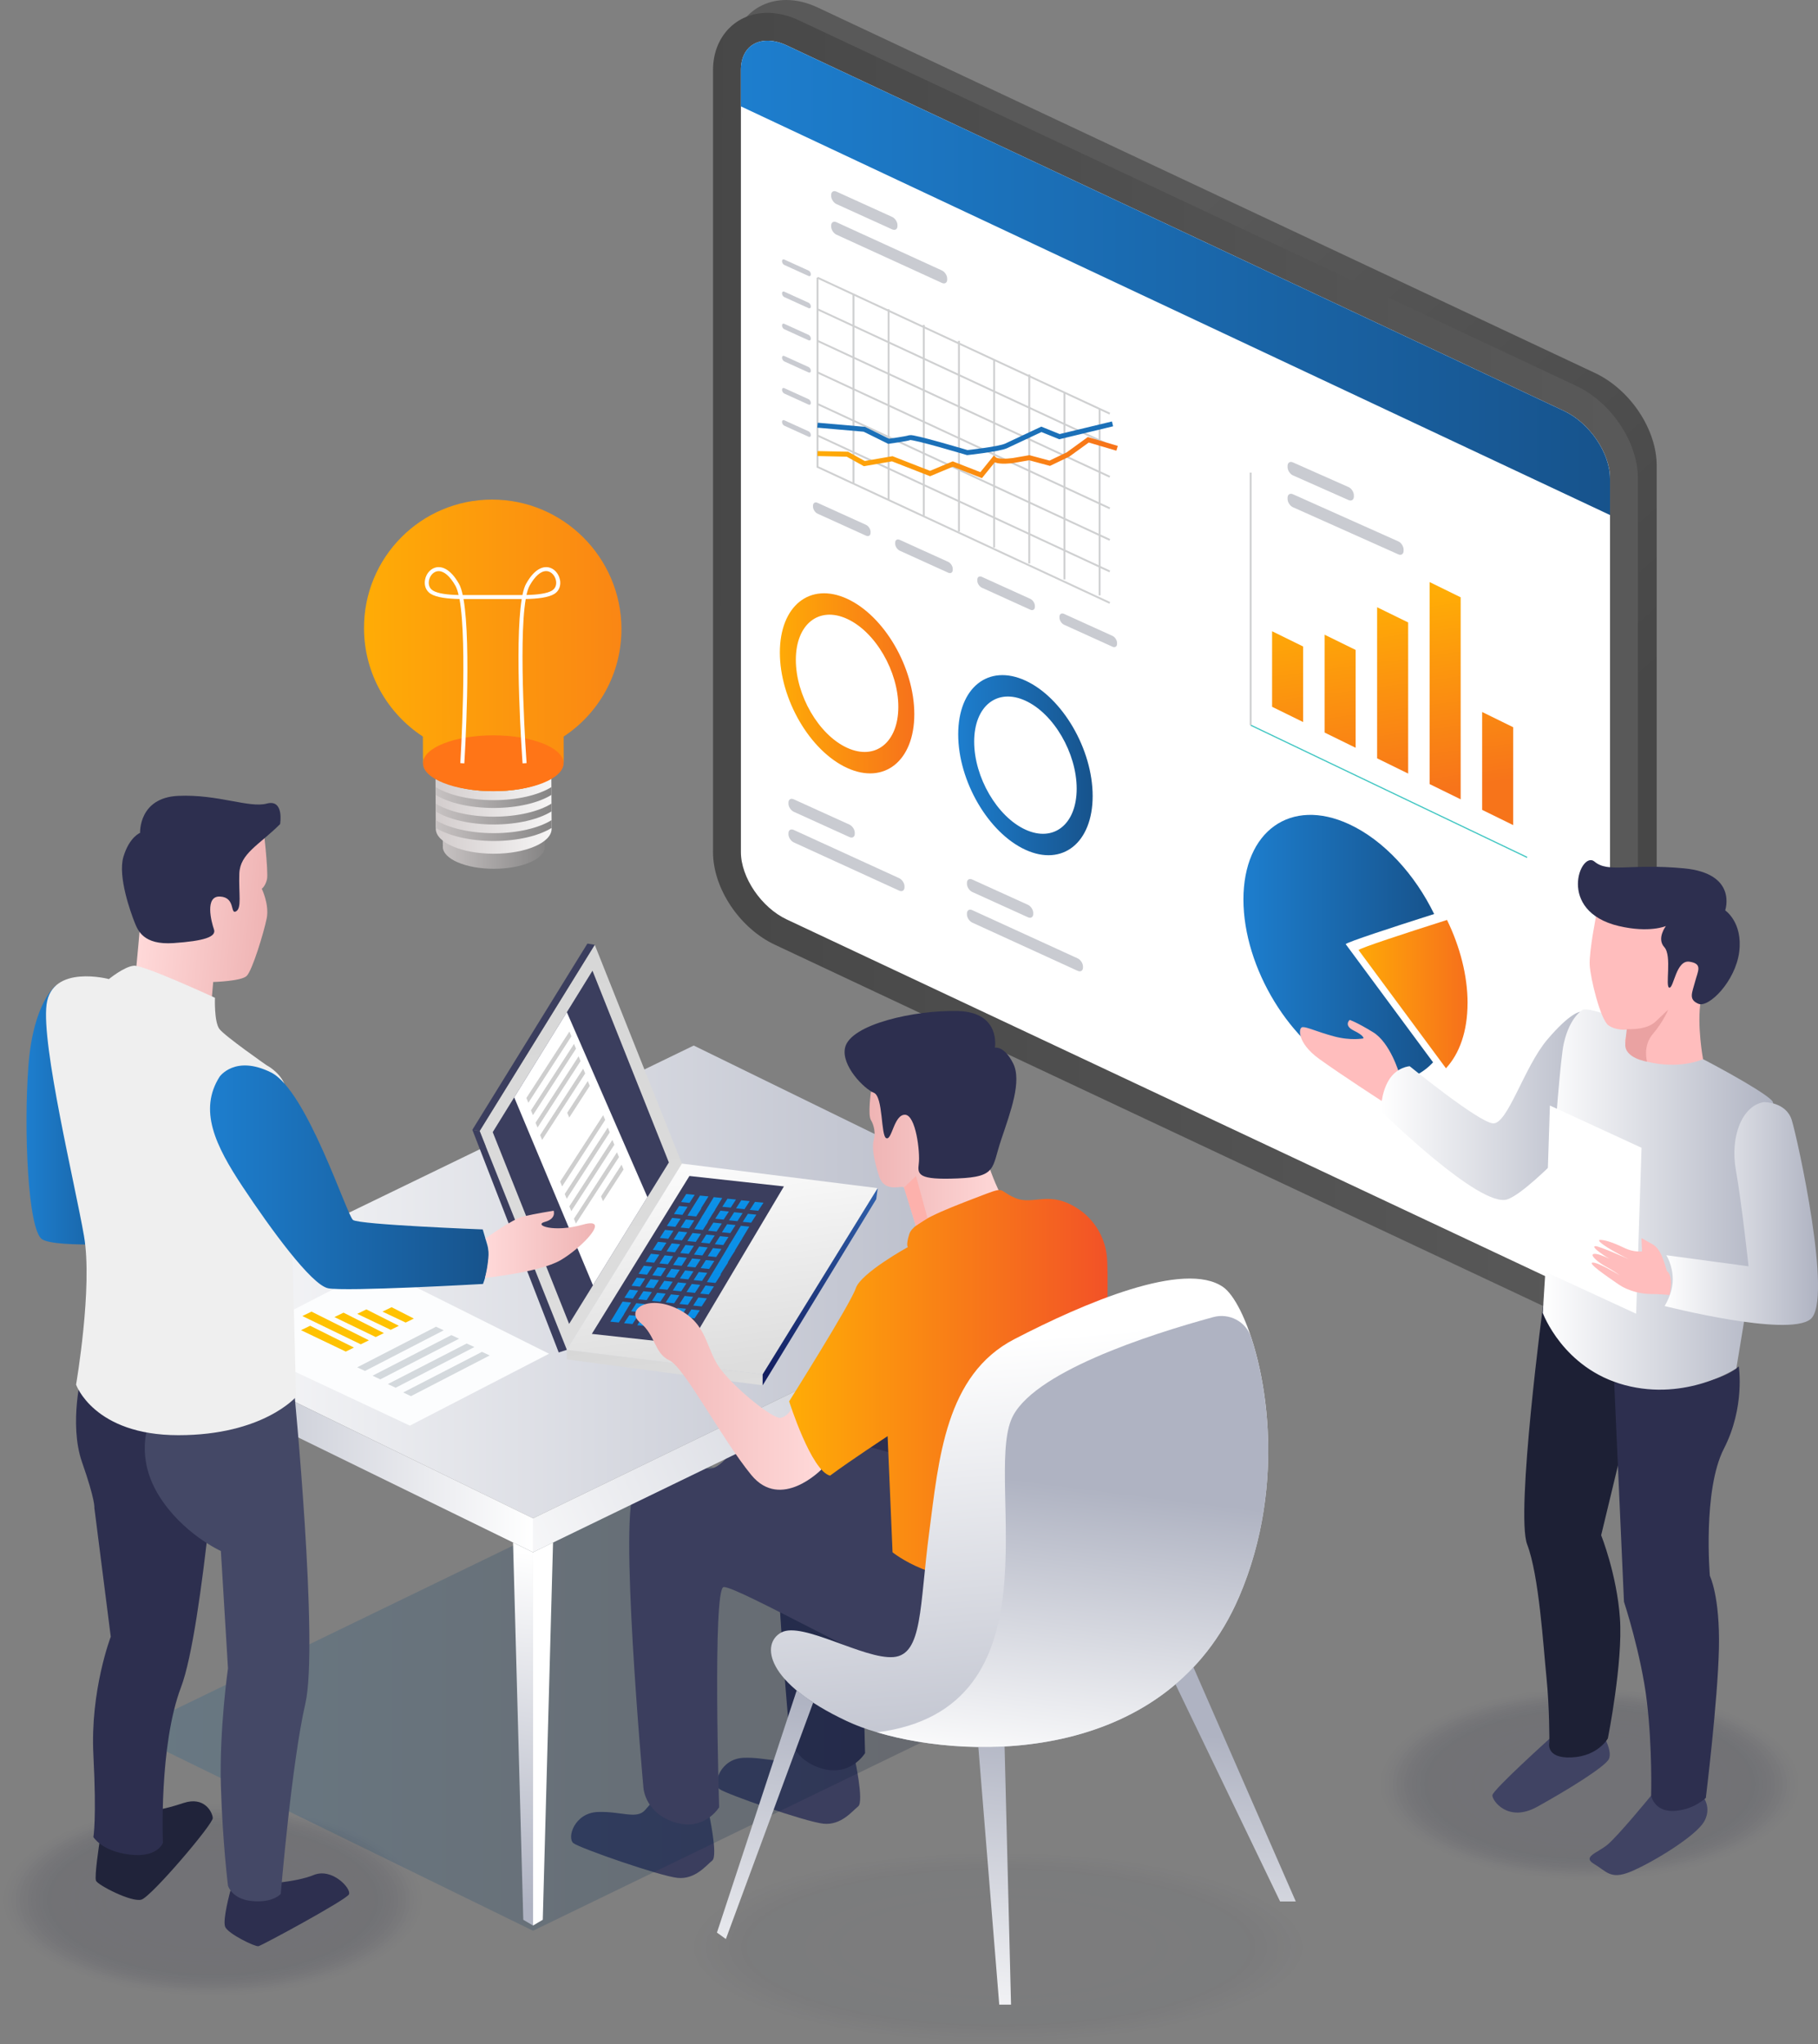 <?xml version="1.0" encoding="UTF-8"?><svg id="Layer_2" xmlns="http://www.w3.org/2000/svg" xmlns:xlink="http://www.w3.org/1999/xlink" viewBox="0 0 563.31 633.49"><rect x="0" y="0" width="563.31" height="633.49" fill="#808080" stroke="none"/><defs><style>.cls-1{opacity:.63;}.cls-1,.cls-2,.cls-3,.cls-4,.cls-5,.cls-6,.cls-7,.cls-8,.cls-9,.cls-10,.cls-11,.cls-12,.cls-13,.cls-14,.cls-15,.cls-16,.cls-17,.cls-18,.cls-19,.cls-20,.cls-21,.cls-22,.cls-23,.cls-24,.cls-25,.cls-26,.cls-27,.cls-28,.cls-29,.cls-30,.cls-31,.cls-32,.cls-33,.cls-34,.cls-35,.cls-36,.cls-37,.cls-38,.cls-39,.cls-40,.cls-41,.cls-42,.cls-43,.cls-44,.cls-45,.cls-46,.cls-47,.cls-48,.cls-49,.cls-50,.cls-51,.cls-52,.cls-53,.cls-54,.cls-55,.cls-56,.cls-57,.cls-58,.cls-59,.cls-60,.cls-61,.cls-62,.cls-63,.cls-64,.cls-65,.cls-66,.cls-67,.cls-68,.cls-69,.cls-70,.cls-71,.cls-72,.cls-73,.cls-74,.cls-75,.cls-76,.cls-77,.cls-78,.cls-79,.cls-80,.cls-81,.cls-82,.cls-83,.cls-84,.cls-85,.cls-86,.cls-87,.cls-88,.cls-89,.cls-90,.cls-91,.cls-92,.cls-93,.cls-94,.cls-95,.cls-96,.cls-97,.cls-98,.cls-99,.cls-100,.cls-101,.cls-102,.cls-103,.cls-104,.cls-105,.cls-106,.cls-107,.cls-108,.cls-109,.cls-110,.cls-111,.cls-112,.cls-113,.cls-114,.cls-115,.cls-116,.cls-117,.cls-118,.cls-119,.cls-120,.cls-121,.cls-122,.cls-123,.cls-124,.cls-125,.cls-126,.cls-127,.cls-128,.cls-129,.cls-130,.cls-131,.cls-132,.cls-133,.cls-134,.cls-135,.cls-136,.cls-137,.cls-138,.cls-139,.cls-140,.cls-141,.cls-142,.cls-143,.cls-144,.cls-145,.cls-146,.cls-147,.cls-148,.cls-149,.cls-150{stroke-width:0px;}.cls-1,.cls-2,.cls-10,.cls-11,.cls-13,.cls-14,.cls-15,.cls-105,.cls-106,.cls-107,.cls-108,.cls-109,.cls-111,.cls-112,.cls-113,.cls-114,.cls-115,.cls-116,.cls-125,.cls-126,.cls-127,.cls-128,.cls-129,.cls-130,.cls-136,.cls-148,.cls-149,.cls-150{fill:#20233a;}.cls-2{opacity:.37;}.cls-3,.cls-151,.cls-152,.cls-153,.cls-154{fill:none;}.cls-4{fill:url(#linear-gradient-100);}.cls-5{fill:url(#linear-gradient-101);}.cls-6{fill:url(#linear-gradient-102);}.cls-7{fill:url(#linear-gradient-104);}.cls-8{fill:url(#linear-gradient-103);}.cls-9{fill:url(#linear-gradient-105);}.cls-10{opacity:.7;}.cls-11{opacity:.41;}.cls-155{opacity:.05;}.cls-12{fill:url(#linear-gradient);}.cls-13{opacity:.81;}.cls-14{opacity:.11;}.cls-15{opacity:.85;}.cls-16{fill:url(#linear-gradient-38);}.cls-17{fill:url(#linear-gradient-33);}.cls-18{fill:url(#linear-gradient-29);}.cls-19{fill:url(#linear-gradient-32);}.cls-20{fill:url(#linear-gradient-30);}.cls-21{fill:url(#linear-gradient-31);}.cls-22{fill:url(#linear-gradient-36);}.cls-23{fill:url(#linear-gradient-39);}.cls-24{fill:url(#linear-gradient-34);}.cls-25{fill:url(#linear-gradient-37);}.cls-26{fill:url(#linear-gradient-35);}.cls-27{fill:url(#linear-gradient-28);}.cls-28{fill:url(#linear-gradient-25);}.cls-29{fill:url(#linear-gradient-11);}.cls-30{fill:url(#linear-gradient-12);}.cls-31{fill:url(#linear-gradient-13);}.cls-32{fill:url(#linear-gradient-10);}.cls-33{fill:url(#linear-gradient-17);}.cls-34{fill:url(#linear-gradient-16);}.cls-35{fill:url(#linear-gradient-19);}.cls-36{fill:url(#linear-gradient-15);}.cls-37{fill:url(#linear-gradient-23);}.cls-38{fill:url(#linear-gradient-21);}.cls-39{fill:url(#linear-gradient-14);}.cls-40{fill:url(#linear-gradient-22);}.cls-41{fill:url(#linear-gradient-20);}.cls-42{fill:url(#linear-gradient-27);}.cls-43{fill:url(#linear-gradient-24);}.cls-44{fill:url(#linear-gradient-26);}.cls-45{fill:url(#linear-gradient-45);}.cls-46{fill:url(#linear-gradient-46);}.cls-47{fill:url(#linear-gradient-44);}.cls-48{fill:url(#linear-gradient-48);}.cls-49{fill:url(#linear-gradient-49);}.cls-50{fill:url(#linear-gradient-47);}.cls-51{fill:url(#linear-gradient-42);}.cls-52{fill:url(#linear-gradient-43);}.cls-53{fill:url(#linear-gradient-40);}.cls-54{fill:url(#linear-gradient-41);}.cls-55{fill:url(#linear-gradient-59);}.cls-56{fill:url(#linear-gradient-57);}.cls-57{fill:url(#linear-gradient-58);}.cls-58{fill:url(#linear-gradient-55);}.cls-59{fill:url(#linear-gradient-56);}.cls-60{fill:url(#linear-gradient-53);}.cls-61{fill:url(#linear-gradient-51);}.cls-62{fill:url(#linear-gradient-52);}.cls-63{fill:url(#linear-gradient-50);}.cls-64{fill:url(#linear-gradient-54);}.cls-65{fill:url(#linear-gradient-60);}.cls-66{fill:url(#linear-gradient-61);}.cls-67{fill:url(#linear-gradient-62);}.cls-68{fill:url(#linear-gradient-65);}.cls-69{fill:url(#linear-gradient-79);}.cls-70{fill:url(#linear-gradient-78);}.cls-71{fill:url(#linear-gradient-77);}.cls-72{fill:url(#linear-gradient-75);}.cls-73{fill:url(#linear-gradient-76);}.cls-74{fill:url(#linear-gradient-74);}.cls-75{fill:url(#linear-gradient-67);}.cls-76{fill:url(#linear-gradient-68);}.cls-77{fill:url(#linear-gradient-66);}.cls-78{fill:url(#linear-gradient-63);}.cls-79{fill:url(#linear-gradient-69);}.cls-80{fill:url(#linear-gradient-64);}.cls-81{fill:url(#linear-gradient-71);}.cls-82{fill:url(#linear-gradient-72);}.cls-83{fill:url(#linear-gradient-70);}.cls-84{fill:url(#linear-gradient-73);}.cls-85{fill:url(#linear-gradient-84);}.cls-86{fill:url(#linear-gradient-85);}.cls-87{fill:url(#linear-gradient-82);}.cls-88{fill:url(#linear-gradient-83);}.cls-89{fill:url(#linear-gradient-89);}.cls-90{fill:url(#linear-gradient-88);}.cls-91{fill:url(#linear-gradient-86);}.cls-92{fill:url(#linear-gradient-87);}.cls-93{fill:url(#linear-gradient-80);}.cls-94{fill:url(#linear-gradient-81);}.cls-95{fill:url(#linear-gradient-98);}.cls-96{fill:url(#linear-gradient-91);}.cls-97{fill:url(#linear-gradient-92);}.cls-98{fill:url(#linear-gradient-93);}.cls-99{fill:url(#linear-gradient-90);}.cls-100{fill:url(#linear-gradient-96);}.cls-101{fill:url(#linear-gradient-97);}.cls-102{fill:url(#linear-gradient-94);}.cls-103{fill:url(#linear-gradient-95);}.cls-104{fill:url(#linear-gradient-99);}.cls-105{opacity:.74;}.cls-106{opacity:.78;}.cls-107{opacity:.19;}.cls-108{opacity:.93;}.cls-109{opacity:.15;}.cls-151{stroke:#1b70b8;stroke-width:1.54px;}.cls-151,.cls-152,.cls-153,.cls-154{stroke-miterlimit:10;}.cls-152{stroke:#40c6c2;stroke-width:.37px;}.cls-110{fill:url(#linear-gradient-18);opacity:.2;}.cls-111{opacity:.89;}.cls-112{opacity:.44;}.cls-113{opacity:.96;}.cls-153{stroke-width:.59px;}.cls-153,.cls-154{stroke:#cfd0d1;}.cls-114{opacity:.48;}.cls-156{opacity:.15;}.cls-154{stroke-width:.58px;}.cls-115{opacity:.04;}.cls-116{opacity:.56;}.cls-117{fill:url(#linear-gradient-4);}.cls-118{fill:url(#linear-gradient-2);}.cls-119{fill:url(#linear-gradient-3);}.cls-120{fill:url(#linear-gradient-8);}.cls-121{fill:url(#linear-gradient-9);}.cls-122{fill:url(#linear-gradient-7);}.cls-123{fill:url(#linear-gradient-5);}.cls-124{fill:url(#linear-gradient-6);}.cls-125{opacity:.52;}.cls-126{opacity:.26;}.cls-127{opacity:.3;}.cls-128{opacity:.33;}.cls-129{opacity:.22;}.cls-130{opacity:0;}.cls-131{fill:#2d2f4f;}.cls-132{fill:#3b3e5e;}.cls-133{fill:#444866;}.cls-134{fill:#1d2035;}.cls-135{fill:#404363;}.cls-137{fill:#c9cbd1;}.cls-138{fill:#d4d9dd;}.cls-139{fill:#cecece;}.cls-140{fill:#ff7517;}.cls-141{fill:#fff;}.cls-142{fill:#efefef;}.cls-143{fill:#fdb1ac;}.cls-144{fill:#ffc200;}.cls-145{fill:#ffbdbd;}.cls-146{fill:#fcfdfe;}.cls-147{fill:#eaa2a2;}.cls-148{opacity:.59;}.cls-149{opacity:.67;}.cls-150{opacity:.07;}</style><linearGradient id="linear-gradient" x1="437.75" y1="278.29" x2="300.08" y2="123.5" gradientUnits="userSpaceOnUse"><stop offset="0" stop-color="#474747"/><stop offset="1" stop-color="#595959"/></linearGradient><linearGradient id="linear-gradient-2" x1="220.99" y1="1532.89" x2="507.56" y2="1532.89" gradientTransform="translate(-.06 -1496.9) rotate(25.04) scale(1.1 .91) skewX(20.98)" xlink:href="#linear-gradient"/><linearGradient id="linear-gradient-3" x1="229.56" y1="86.11" x2="498.87" y2="86.11" gradientUnits="userSpaceOnUse"><stop offset="0" stop-color="#1d7ece"/><stop offset="1" stop-color="#17538c"/></linearGradient><linearGradient id="linear-gradient-4" x1="253.29" y1="88.79" x2="346.35" y2="88.79" gradientTransform="translate(0 88.06) rotate(-6.72) skewX(-6.63)" gradientUnits="userSpaceOnUse"><stop offset="0" stop-color="#ffac06"/><stop offset="1" stop-color="#f7741a"/></linearGradient><linearGradient id="linear-gradient-5" x1="241.64" y1="154.63" x2="283.29" y2="154.63" xlink:href="#linear-gradient-4"/><linearGradient id="linear-gradient-6" x1="296.9" y1="248.33" x2="338.56" y2="248.33" gradientTransform="translate(0 -20.09) rotate(1.6) skewX(1.6)" xlink:href="#linear-gradient-3"/><linearGradient id="linear-gradient-7" x1="398.64" y1="172.63" x2="399.59" y2="233.11" gradientTransform="translate(0 62.52) rotate(-6.62) skewX(-6.53)" xlink:href="#linear-gradient-4"/><linearGradient id="linear-gradient-8" x1="414.81" y1="172.38" x2="415.75" y2="232.86" gradientTransform="translate(0 62.52) rotate(-6.62) skewX(-6.53)" xlink:href="#linear-gradient-4"/><linearGradient id="linear-gradient-9" x1="431.05" y1="172.13" x2="432" y2="232.61" gradientTransform="translate(0 62.52) rotate(-6.62) skewX(-6.53)" xlink:href="#linear-gradient-4"/><linearGradient id="linear-gradient-10" x1="447.29" y1="171.87" x2="448.23" y2="232.35" gradientTransform="translate(0 62.52) rotate(-6.62) skewX(-6.53)" xlink:href="#linear-gradient-4"/><linearGradient id="linear-gradient-11" x1="463.15" y1="171.63" x2="464.1" y2="232.11" gradientTransform="translate(0 62.52) rotate(-6.62) skewX(-6.53)" xlink:href="#linear-gradient-4"/><linearGradient id="linear-gradient-12" x1="385.28" y1="293.84" x2="444.36" y2="293.84" xlink:href="#linear-gradient-3"/><linearGradient id="linear-gradient-13" x1="420.94" y1="297.52" x2="454.72" y2="297.52" gradientTransform="translate(0 62.52) rotate(-6.62) skewX(-6.53)" xlink:href="#linear-gradient-4"/><linearGradient id="linear-gradient-14" x1="427.87" y1="342.69" x2="500.38" y2="342.69" gradientUnits="userSpaceOnUse"><stop offset="0" stop-color="#fff"/><stop offset="1" stop-color="#afb3c2"/></linearGradient><linearGradient id="linear-gradient-15" x1="478.03" y1="371.72" x2="549.48" y2="371.72" xlink:href="#linear-gradient-14"/><linearGradient id="linear-gradient-16" x1="515.78" y1="376.04" x2="563.31" y2="376.04" xlink:href="#linear-gradient-14"/><linearGradient id="linear-gradient-17" x1="39.51" y1="397.24" x2="340.6" y2="397.24" xlink:href="#linear-gradient-14"/><linearGradient id="linear-gradient-18" x1="1040.74" y1="525.05" x2="1341.83" y2="525.05" gradientTransform="translate(1381.34) rotate(-180) scale(1 -1)" gradientUnits="userSpaceOnUse"><stop offset="0" stop-color="#020219"/><stop offset="1" stop-color="#0c5c93"/></linearGradient><linearGradient id="linear-gradient-19" x1="1209.33" y1="297.06" x2="1193.97" y2="410.01" gradientTransform="translate(1381.34) rotate(-180) scale(1 -1)" gradientUnits="userSpaceOnUse"><stop offset="0" stop-color="#d7d7d7"/><stop offset="1" stop-color="#ddd"/></linearGradient><linearGradient id="linear-gradient-20" x1="1161.93" y1="360.92" x2="1153.44" y2="423.34" gradientTransform="translate(1381.34) rotate(-180) scale(1 -1)" gradientUnits="userSpaceOnUse"><stop offset="0" stop-color="#fbfbfb"/><stop offset="1" stop-color="#ddd"/></linearGradient><linearGradient id="linear-gradient-21" x1="1176.57" y1="414.72" x2="1174.19" y2="432.22" xlink:href="#linear-gradient-19"/><linearGradient id="linear-gradient-22" x1="1130.8" y1="372.28" x2="1123.85" y2="423.39" gradientTransform="translate(1381.34) rotate(-180) scale(1 -1)" gradientUnits="userSpaceOnUse"><stop offset="0" stop-color="#3060ab"/><stop offset="1" stop-color="#131e60"/></linearGradient><linearGradient id="linear-gradient-23" x1="1168.47" y1="330.61" x2="1168.16" y2="376.07" gradientTransform="translate(1381.34) rotate(-180) scale(1 -1)" gradientUnits="userSpaceOnUse"><stop offset="0" stop-color="#66d5ea"/><stop offset="1" stop-color="#0087e7"/></linearGradient><linearGradient id="linear-gradient-24" x1="1170.67" y1="334.31" x2="1170.36" y2="379.77" xlink:href="#linear-gradient-23"/><linearGradient id="linear-gradient-25" x1="1172.86" y1="338.02" x2="1172.55" y2="383.48" xlink:href="#linear-gradient-23"/><linearGradient id="linear-gradient-26" x1="1175.05" y1="341.73" x2="1174.74" y2="387.18" xlink:href="#linear-gradient-23"/><linearGradient id="linear-gradient-27" x1="1177.24" y1="345.43" x2="1176.93" y2="390.89" xlink:href="#linear-gradient-23"/><linearGradient id="linear-gradient-28" x1="1179.43" y1="349.14" x2="1179.12" y2="394.59" xlink:href="#linear-gradient-23"/><linearGradient id="linear-gradient-29" x1="1181.63" y1="352.85" x2="1181.32" y2="398.3" xlink:href="#linear-gradient-23"/><linearGradient id="linear-gradient-30" x1="1183.82" y1="356.55" x2="1183.51" y2="402" xlink:href="#linear-gradient-23"/><linearGradient id="linear-gradient-31" x1="1186.01" y1="360.26" x2="1185.7" y2="405.71" xlink:href="#linear-gradient-23"/><linearGradient id="linear-gradient-32" x1="1189.67" y1="311.47" x2="1188.95" y2="417.52" xlink:href="#linear-gradient-23"/><linearGradient id="linear-gradient-33" x1="1165.72" y1="278.61" x2="1165" y2="384.66" xlink:href="#linear-gradient-23"/><linearGradient id="linear-gradient-34" x1="1168.6" y1="338.51" x2="1168.29" y2="383.96" xlink:href="#linear-gradient-23"/><linearGradient id="linear-gradient-35" x1="1170.79" y1="342.21" x2="1170.48" y2="387.67" xlink:href="#linear-gradient-23"/><linearGradient id="linear-gradient-36" x1="1172.98" y1="345.92" x2="1172.67" y2="391.37" xlink:href="#linear-gradient-23"/><linearGradient id="linear-gradient-37" x1="1175.17" y1="349.63" x2="1174.87" y2="395.08" xlink:href="#linear-gradient-23"/><linearGradient id="linear-gradient-38" x1="1177.37" y1="353.33" x2="1177.06" y2="398.79" xlink:href="#linear-gradient-23"/><linearGradient id="linear-gradient-39" x1="1179.56" y1="357.03" x2="1179.25" y2="402.49" xlink:href="#linear-gradient-23"/><linearGradient id="linear-gradient-40" x1="1181.75" y1="360.74" x2="1181.44" y2="406.2" xlink:href="#linear-gradient-23"/><linearGradient id="linear-gradient-41" x1="1183.94" y1="364.45" x2="1183.63" y2="409.9" xlink:href="#linear-gradient-23"/><linearGradient id="linear-gradient-42" x1="1186.13" y1="368.15" x2="1185.83" y2="413.61" xlink:href="#linear-gradient-23"/><linearGradient id="linear-gradient-43" x1="1162.89" y1="226.6" x2="1161.75" y2="393.26" xlink:href="#linear-gradient-23"/><linearGradient id="linear-gradient-44" x1="1166.53" y1="342.7" x2="1166.22" y2="388.16" xlink:href="#linear-gradient-23"/><linearGradient id="linear-gradient-45" x1="1168.72" y1="346.4" x2="1168.41" y2="391.86" xlink:href="#linear-gradient-23"/><linearGradient id="linear-gradient-46" x1="1170.91" y1="350.11" x2="1170.6" y2="395.57" xlink:href="#linear-gradient-23"/><linearGradient id="linear-gradient-47" x1="1173.11" y1="353.82" x2="1172.8" y2="399.27" xlink:href="#linear-gradient-23"/><linearGradient id="linear-gradient-48" x1="1175.3" y1="357.52" x2="1174.99" y2="402.98" xlink:href="#linear-gradient-23"/><linearGradient id="linear-gradient-49" x1="1177.49" y1="361.23" x2="1177.18" y2="406.68" xlink:href="#linear-gradient-23"/><linearGradient id="linear-gradient-50" x1="1181.25" y1="310.6" x2="1180.51" y2="418.78" xlink:href="#linear-gradient-23"/><linearGradient id="linear-gradient-51" x1="1155.69" y1="332.07" x2="1155.38" y2="377.53" xlink:href="#linear-gradient-23"/><linearGradient id="linear-gradient-52" x1="1157.89" y1="335.78" x2="1157.58" y2="381.23" xlink:href="#linear-gradient-23"/><linearGradient id="linear-gradient-53" x1="1160.08" y1="339.48" x2="1159.77" y2="384.94" xlink:href="#linear-gradient-23"/><linearGradient id="linear-gradient-54" x1="1162.27" y1="343.19" x2="1161.96" y2="388.64" xlink:href="#linear-gradient-23"/><linearGradient id="linear-gradient-55" x1="1164.46" y1="346.89" x2="1164.15" y2="392.35" xlink:href="#linear-gradient-23"/><linearGradient id="linear-gradient-56" x1="1166.65" y1="350.6" x2="1166.34" y2="396.05" xlink:href="#linear-gradient-23"/><linearGradient id="linear-gradient-57" x1="1168.85" y1="354.31" x2="1168.54" y2="399.76" xlink:href="#linear-gradient-23"/><linearGradient id="linear-gradient-58" x1="1171.04" y1="358.01" x2="1170.73" y2="403.46" xlink:href="#linear-gradient-23"/><linearGradient id="linear-gradient-59" x1="1173.23" y1="361.72" x2="1172.92" y2="407.17" xlink:href="#linear-gradient-23"/><linearGradient id="linear-gradient-60" x1="1175.42" y1="365.42" x2="1175.11" y2="410.87" xlink:href="#linear-gradient-23"/><linearGradient id="linear-gradient-61" x1="1177.61" y1="369.13" x2="1177.31" y2="414.58" xlink:href="#linear-gradient-23"/><linearGradient id="linear-gradient-62" x1="1151.43" y1="332.56" x2="1151.12" y2="378.01" xlink:href="#linear-gradient-23"/><linearGradient id="linear-gradient-63" x1="1153.63" y1="336.26" x2="1153.32" y2="381.72" xlink:href="#linear-gradient-23"/><linearGradient id="linear-gradient-64" x1="1155.82" y1="339.97" x2="1155.51" y2="385.42" xlink:href="#linear-gradient-23"/><linearGradient id="linear-gradient-65" x1="1158.01" y1="343.67" x2="1157.7" y2="389.13" xlink:href="#linear-gradient-23"/><linearGradient id="linear-gradient-66" x1="1160.2" y1="347.38" x2="1159.89" y2="392.83" xlink:href="#linear-gradient-23"/><linearGradient id="linear-gradient-67" x1="1162.39" y1="351.08" x2="1162.08" y2="396.54" xlink:href="#linear-gradient-23"/><linearGradient id="linear-gradient-68" x1="1164.59" y1="354.79" x2="1164.28" y2="400.25" xlink:href="#linear-gradient-23"/><linearGradient id="linear-gradient-69" x1="1166.78" y1="358.49" x2="1166.47" y2="403.95" xlink:href="#linear-gradient-23"/><linearGradient id="linear-gradient-70" x1="1168.97" y1="362.2" x2="1168.66" y2="407.66" xlink:href="#linear-gradient-23"/><linearGradient id="linear-gradient-71" x1="1171.16" y1="365.91" x2="1170.85" y2="411.36" xlink:href="#linear-gradient-23"/><linearGradient id="linear-gradient-72" x1="1173.35" y1="369.61" x2="1173.05" y2="415.07" xlink:href="#linear-gradient-23"/><linearGradient id="linear-gradient-73" x1="1147.17" y1="333.04" x2="1146.86" y2="378.5" xlink:href="#linear-gradient-23"/><linearGradient id="linear-gradient-74" x1="1149.37" y1="336.75" x2="1149.06" y2="382.21" xlink:href="#linear-gradient-23"/><linearGradient id="linear-gradient-75" x1="1157.5" y1="128.65" x2="1155.52" y2="418.63" xlink:href="#linear-gradient-23"/><linearGradient id="linear-gradient-76" x1="1162.52" y1="358.98" x2="1162.21" y2="404.44" xlink:href="#linear-gradient-23"/><linearGradient id="linear-gradient-77" x1="1164.71" y1="362.69" x2="1164.4" y2="408.14" xlink:href="#linear-gradient-23"/><linearGradient id="linear-gradient-78" x1="1166.9" y1="366.39" x2="1166.59" y2="411.85" xlink:href="#linear-gradient-23"/><linearGradient id="linear-gradient-79" x1="1169.09" y1="370.1" x2="1168.79" y2="415.55" xlink:href="#linear-gradient-23"/><linearGradient id="linear-gradient-80" x1="1198.23" y1="514.71" x2="1198.23" y2="434.4" gradientTransform="translate(1529.54) rotate(-180) scale(1 -1)" xlink:href="#linear-gradient-23"/><linearGradient id="linear-gradient-81" x1="1199.57" y1="399.95" x2="1185.01" y2="507.01" gradientTransform="translate(1529.54) rotate(-180) scale(1 -1)" xlink:href="#linear-gradient-23"/><linearGradient id="linear-gradient-82" x1="1234.13" y1="537.33" x2="1234.13" y2="457.02" gradientTransform="translate(1276.73) rotate(-180) scale(1 -1)" gradientUnits="userSpaceOnUse"><stop offset="0" stop-color="#129e97"/><stop offset="1" stop-color="#8ffcff"/></linearGradient><linearGradient id="linear-gradient-83" x1="1235.47" y1="422.56" x2="1220.91" y2="529.63" xlink:href="#linear-gradient-82"/><linearGradient id="linear-gradient-84" x1="1216.18" y1="445.03" x2="1341.83" y2="445.03" gradientTransform="translate(1381.34) rotate(-180) scale(1 -1)" xlink:href="#linear-gradient-14"/><linearGradient id="linear-gradient-85" x1="1243.83" y1="483.94" x2="1023.75" y2="387.2" gradientTransform="translate(1381.34) rotate(-180) scale(1 -1)" xlink:href="#linear-gradient-14"/><linearGradient id="linear-gradient-86" x1="2942.06" y1="178.39" x2="2721.98" y2="81.65" gradientTransform="translate(-3590.4)" xlink:href="#linear-gradient-14"/><linearGradient id="linear-gradient-87" x1="3760" y1="481.91" x2="3745.44" y2="588.97" gradientTransform="translate(-3590.4)" xlink:href="#linear-gradient-14"/><linearGradient id="linear-gradient-88" x1="1126.83" y1="432.69" x2="1184.47" y2="432.69" gradientTransform="translate(1381.34) rotate(-180) scale(1 -1)" gradientUnits="userSpaceOnUse"><stop offset="0" stop-color="#ffd9d9"/><stop offset="1" stop-color="#efb4b4"/></linearGradient><linearGradient id="linear-gradient-89" x1="1069.42" y1="360.36" x2="1111.93" y2="360.36" xlink:href="#linear-gradient-88"/><linearGradient id="linear-gradient-90" x1="244.52" y1="428.92" x2="343.2" y2="428.92" gradientUnits="userSpaceOnUse"><stop offset="0" stop-color="#ffac06"/><stop offset="1" stop-color="#f25227"/></linearGradient><linearGradient id="linear-gradient-91" x1="3796.38" y1="415.33" x2="3810.41" y2="575.9" gradientTransform="translate(-3485.93)" xlink:href="#linear-gradient-14"/><linearGradient id="linear-gradient-92" x1="3788.71" y1="639.56" x2="3798.72" y2="532.05" gradientTransform="translate(-3485.93)" xlink:href="#linear-gradient-14"/><linearGradient id="linear-gradient-93" x1="3860.34" y1="646.23" x2="3870.36" y2="538.73" gradientTransform="translate(-3485.93)" xlink:href="#linear-gradient-14"/><linearGradient id="linear-gradient-94" x1="3716.5" y1="632.83" x2="3726.52" y2="525.33" gradientTransform="translate(-3485.93)" xlink:href="#linear-gradient-14"/><linearGradient id="linear-gradient-95" x1="1056.01" y1="552.06" x2="1044.37" y2="461.1" gradientTransform="translate(1381.34) rotate(-180) scale(1 -1)" xlink:href="#linear-gradient-14"/><linearGradient id="linear-gradient-96" x1="-417.59" y1="359.19" x2="-378.56" y2="359.19" gradientTransform="translate(491.17 -42.76) rotate(4.97)" xlink:href="#linear-gradient-88"/><linearGradient id="linear-gradient-97" x1="8.21" y1="345.54" x2="45.09" y2="345.54" xlink:href="#linear-gradient-3"/><linearGradient id="linear-gradient-98" x1="65.08" y1="364.81" x2="151.43" y2="364.81" xlink:href="#linear-gradient-3"/><linearGradient id="linear-gradient-99" x1="150.29" y1="385.58" x2="184.35" y2="385.58" gradientTransform="matrix(1,0,0,1,0,0)" xlink:href="#linear-gradient-88"/><linearGradient id="linear-gradient-100" x1="194.45" y1="248.54" x2="226.05" y2="248.54" gradientTransform="translate(-58.4 10.78) skewX(.26)" gradientUnits="userSpaceOnUse"><stop offset="0" stop-color="#c7c2c2"/><stop offset="1" stop-color="#868585"/></linearGradient><linearGradient id="linear-gradient-101" x1="192.29" y1="242.46" x2="228.2" y2="242.46" gradientTransform="translate(-58.4 10.78) skewX(.26)" gradientUnits="userSpaceOnUse"><stop offset="0" stop-color="#d3cdcd"/><stop offset=".99" stop-color="#f6f5f5"/></linearGradient><linearGradient id="linear-gradient-102" x1="170.34" y1="189.53" x2="250.11" y2="189.53" gradientTransform="translate(-58.4 10.78) skewX(.26)" gradientUnits="userSpaceOnUse"><stop offset="0" stop-color="#ffac06"/><stop offset="1" stop-color="#fa8614"/></linearGradient><linearGradient id="linear-gradient-103" x1="192.3" y1="236.75" x2="228.19" y2="236.75" xlink:href="#linear-gradient-100"/><linearGradient id="linear-gradient-104" x1="192.3" y1="241.88" x2="228.19" y2="241.88" xlink:href="#linear-gradient-100"/><linearGradient id="linear-gradient-105" x1="192.3" y1="247" x2="228.2" y2="247" xlink:href="#linear-gradient-100"/></defs><g id="_レイヤー_1"><g class="cls-156"><ellipse class="cls-130" cx="65.93" cy="588.75" rx="65.93" ry="30.11"/><ellipse class="cls-115" cx="65.93" cy="588.75" rx="64.72" ry="29.55"/><ellipse class="cls-150" cx="65.93" cy="588.75" rx="63.5" ry="29"/><ellipse class="cls-14" cx="65.93" cy="588.75" rx="62.28" ry="28.44"/><ellipse class="cls-109" cx="65.93" cy="588.75" rx="61.07" ry="27.89"/><ellipse class="cls-107" cx="65.93" cy="588.75" rx="59.85" ry="27.33"/><ellipse class="cls-129" cx="65.93" cy="588.75" rx="58.63" ry="26.78"/><ellipse class="cls-126" cx="65.93" cy="588.75" rx="57.41" ry="26.22"/><ellipse class="cls-127" cx="65.93" cy="588.75" rx="56.2" ry="25.66"/><ellipse class="cls-128" cx="65.93" cy="588.75" rx="54.98" ry="25.11"/><ellipse class="cls-2" cx="65.93" cy="588.75" rx="53.76" ry="24.55"/><ellipse class="cls-11" cx="65.93" cy="588.75" rx="52.55" ry="24"/><ellipse class="cls-112" cx="65.93" cy="588.75" rx="51.33" ry="23.44"/><ellipse class="cls-114" cx="65.93" cy="588.75" rx="50.11" ry="22.89"/><ellipse class="cls-125" cx="65.93" cy="588.75" rx="48.9" ry="22.33"/><ellipse class="cls-116" cx="65.93" cy="588.75" rx="47.68" ry="21.77"/><ellipse class="cls-148" cx="65.93" cy="588.75" rx="46.46" ry="21.22"/><ellipse class="cls-1" cx="65.93" cy="588.75" rx="45.25" ry="20.66"/><ellipse class="cls-149" cx="65.93" cy="588.75" rx="44.03" ry="20.11"/><ellipse class="cls-10" cx="65.93" cy="588.75" rx="42.81" ry="19.55"/><ellipse class="cls-105" cx="65.93" cy="588.75" rx="41.6" ry="19"/><ellipse class="cls-106" cx="65.93" cy="588.75" rx="40.38" ry="18.44"/><ellipse class="cls-13" cx="65.93" cy="588.75" rx="39.16" ry="17.88"/><ellipse class="cls-15" cx="65.93" cy="588.75" rx="37.95" ry="17.33"/><ellipse class="cls-111" cx="65.93" cy="588.75" rx="36.73" ry="16.77"/><ellipse class="cls-108" cx="65.93" cy="588.75" rx="35.51" ry="16.22"/><ellipse class="cls-113" cx="65.93" cy="588.75" rx="34.29" ry="15.66"/><ellipse class="cls-136" cx="65.93" cy="588.75" rx="33.08" ry="15.11"/></g><g class="cls-156"><ellipse class="cls-130" cx="492.55" cy="552.87" rx="65.93" ry="30.11"/><ellipse class="cls-115" cx="492.55" cy="552.87" rx="64.72" ry="29.55"/><ellipse class="cls-150" cx="492.55" cy="552.87" rx="63.5" ry="29"/><ellipse class="cls-14" cx="492.55" cy="552.87" rx="62.28" ry="28.44"/><ellipse class="cls-109" cx="492.55" cy="552.87" rx="61.07" ry="27.89"/><ellipse class="cls-107" cx="492.55" cy="552.87" rx="59.85" ry="27.33"/><ellipse class="cls-129" cx="492.55" cy="552.87" rx="58.63" ry="26.78"/><ellipse class="cls-126" cx="492.55" cy="552.87" rx="57.41" ry="26.22"/><ellipse class="cls-127" cx="492.55" cy="552.87" rx="56.2" ry="25.66"/><ellipse class="cls-128" cx="492.55" cy="552.87" rx="54.98" ry="25.11"/><ellipse class="cls-2" cx="492.55" cy="552.87" rx="53.76" ry="24.55"/><ellipse class="cls-11" cx="492.55" cy="552.87" rx="52.55" ry="24"/><ellipse class="cls-112" cx="492.55" cy="552.87" rx="51.33" ry="23.44"/><ellipse class="cls-114" cx="492.55" cy="552.87" rx="50.11" ry="22.89"/><ellipse class="cls-125" cx="492.55" cy="552.87" rx="48.9" ry="22.33"/><ellipse class="cls-116" cx="492.55" cy="552.87" rx="47.68" ry="21.77"/><ellipse class="cls-148" cx="492.55" cy="552.87" rx="46.46" ry="21.22"/><ellipse class="cls-1" cx="492.55" cy="552.87" rx="45.25" ry="20.66"/><ellipse class="cls-149" cx="492.55" cy="552.87" rx="44.03" ry="20.11"/><ellipse class="cls-10" cx="492.55" cy="552.87" rx="42.81" ry="19.55"/><ellipse class="cls-105" cx="492.55" cy="552.87" rx="41.6" ry="19"/><ellipse class="cls-106" cx="492.55" cy="552.87" rx="40.38" ry="18.44"/><ellipse class="cls-13" cx="492.55" cy="552.87" rx="39.16" ry="17.88"/><ellipse class="cls-15" cx="492.55" cy="552.87" rx="37.95" ry="17.33"/><ellipse class="cls-111" cx="492.55" cy="552.87" rx="36.73" ry="16.77"/><ellipse class="cls-108" cx="492.55" cy="552.87" rx="35.51" ry="16.22"/><ellipse class="cls-113" cx="492.55" cy="552.87" rx="34.29" ry="15.66"/><ellipse class="cls-136" cx="492.55" cy="552.87" rx="33.08" ry="15.11"/></g><g class="cls-155"><ellipse class="cls-130" cx="309.29" cy="603.38" rx="97.71" ry="30.11"/><ellipse class="cls-115" cx="309.29" cy="603.38" rx="95.91" ry="29.55"/><ellipse class="cls-150" cx="309.29" cy="603.38" rx="94.1" ry="29"/><ellipse class="cls-14" cx="309.29" cy="603.38" rx="92.3" ry="28.44"/><ellipse class="cls-109" cx="309.29" cy="603.38" rx="90.5" ry="27.89"/><ellipse class="cls-107" cx="309.29" cy="603.38" rx="88.69" ry="27.33"/><ellipse class="cls-129" cx="309.29" cy="603.38" rx="86.89" ry="26.78"/><ellipse class="cls-126" cx="309.29" cy="603.38" rx="85.09" ry="26.22"/><ellipse class="cls-127" cx="309.29" cy="603.38" rx="83.28" ry="25.66"/><ellipse class="cls-128" cx="309.29" cy="603.38" rx="81.48" ry="25.11"/><ellipse class="cls-2" cx="309.29" cy="603.38" rx="79.68" ry="24.55"/><ellipse class="cls-11" cx="309.29" cy="603.38" rx="77.87" ry="24"/><ellipse class="cls-112" cx="309.29" cy="603.38" rx="76.07" ry="23.44"/><ellipse class="cls-114" cx="309.29" cy="603.38" rx="74.27" ry="22.89"/><ellipse class="cls-125" cx="309.29" cy="603.38" rx="72.46" ry="22.33"/><ellipse class="cls-116" cx="309.29" cy="603.38" rx="70.66" ry="21.77"/><ellipse class="cls-148" cx="309.29" cy="603.38" rx="68.86" ry="21.22"/><ellipse class="cls-1" cx="309.29" cy="603.38" rx="67.05" ry="20.66"/><ellipse class="cls-149" cx="309.29" cy="603.38" rx="65.25" ry="20.11"/><ellipse class="cls-10" cx="309.29" cy="603.38" rx="63.45" ry="19.55"/><ellipse class="cls-105" cx="309.29" cy="603.38" rx="61.64" ry="19"/><ellipse class="cls-106" cx="309.29" cy="603.38" rx="59.84" ry="18.44"/><ellipse class="cls-13" cx="309.29" cy="603.38" rx="58.04" ry="17.88"/><ellipse class="cls-15" cx="309.29" cy="603.38" rx="56.23" ry="17.33"/><ellipse class="cls-111" cx="309.29" cy="603.38" rx="54.43" ry="16.77"/><ellipse class="cls-108" cx="309.29" cy="603.38" rx="52.63" ry="16.22"/><ellipse class="cls-113" cx="309.29" cy="603.38" rx="50.82" ry="15.66"/><ellipse class="cls-136" cx="309.29" cy="603.38" rx="49.02" ry="15.11"/></g><path class="cls-12" d="M496.47,404.34c-3.16,0-6.42-.77-9.68-2.29l-240.82-113.25c-10.94-5.11-19.21-17.46-19.21-28.72V17.71c0-10.26,7.09-17.71,16.86-17.71,3.16,0,6.42.77,9.68,2.29l240.82,113.25c10.94,5.11,19.21,17.46,19.21,28.72v242.36c0,10.26-7.09,17.71-16.86,17.71Z"/><path class="cls-118" d="M490.64,408.31c-3.16,0-6.42-.77-9.68-2.29l-240.82-113.25c-10.94-5.11-19.21-17.46-19.21-28.72V21.69c0-10.26,7.09-17.71,16.86-17.71,3.16,0,6.42.77,9.68,2.29l240.82,113.25c10.94,5.11,19.21,17.46,19.21,28.72v242.36c0,10.26-7.09,17.71-16.86,17.71Z"/><path class="cls-141" d="M498.87,148.24v242.36c0,7.87-6.38,11.27-14.25,7.59l-240.8-113.25c-7.87-3.67-14.25-13.03-14.25-20.9V21.69c0-7.87,6.38-11.27,14.25-7.6l240.8,113.25c7.87,3.68,14.25,13.04,14.25,20.9Z"/><path class="cls-119" d="M498.87,148.24v11.36L229.56,32.96v-11.27c0-7.87,6.38-11.27,14.25-7.6l240.8,113.25c7.87,3.68,14.25,13.04,14.25,20.9Z"/><polyline class="cls-154" points="253.31 86.05 253.31 144.69 343.87 186.82"/><line class="cls-154" x1="264.45" y1="149.88" x2="264.45" y2="91.23"/><line class="cls-154" x1="275.34" y1="154.82" x2="275.34" y2="95.83"/><line class="cls-154" x1="286.24" y1="159.76" x2="286.24" y2="100.68"/><line class="cls-154" x1="297.13" y1="164.71" x2="297.13" y2="105.62"/><line class="cls-154" x1="308.03" y1="169.65" x2="308.03" y2="111.5"/><line class="cls-154" x1="318.92" y1="174.6" x2="318.92" y2="116.04"/><line class="cls-154" x1="329.82" y1="179.54" x2="329.82" y2="121.64"/><line class="cls-154" x1="340.71" y1="184.49" x2="340.71" y2="126.68"/><line class="cls-154" x1="253.31" y1="134.96" x2="343.87" y2="177.08"/><line class="cls-154" x1="253.31" y1="125.18" x2="343.87" y2="167.3"/><line class="cls-154" x1="253.31" y1="115.4" x2="343.87" y2="157.52"/><line class="cls-154" x1="253.31" y1="105.62" x2="343.87" y2="147.74"/><line class="cls-154" x1="253.31" y1="95.83" x2="343.87" y2="137.96"/><line class="cls-154" x1="253.31" y1="86.05" x2="343.87" y2="128.18"/><path class="cls-137" d="M259.18,63.24l17.26,7.84c.9.41,1.64-.04,1.64-1.01v-.34c0-.97-.74-2.09-1.64-2.51l-17.26-7.84c-.9-.41-1.64.04-1.64,1.01v.34c0,.97.74,2.09,1.64,2.51Z"/><path class="cls-137" d="M253.33,159.18l15,6.81c.78.36,1.42-.04,1.42-.88v-.3c0-.84-.64-1.82-1.42-2.18l-15-6.81c-.78-.36-1.42.04-1.42.88v.3c0,.84.64,1.82,1.42,2.18Z"/><path class="cls-137" d="M243.03,82.11l7.5,3.41c.39.18.71-.02.71-.44v-.15c0-.42-.32-.91-.71-1.09l-7.5-3.41c-.39-.18-.71.02-.71.44v.15c0,.42.32.91.71,1.09Z"/><path class="cls-137" d="M243.03,92.07l7.5,3.41c.39.18.71-.02.71-.44v-.15c0-.42-.32-.91-.71-1.09l-7.5-3.41c-.39-.18-.71.02-.71.44v.15c0,.42.32.91.71,1.09Z"/><path class="cls-137" d="M243.03,102.03l7.5,3.41c.39.18.71-.02.71-.44v-.15c0-.42-.32-.91-.71-1.09l-7.5-3.41c-.39-.18-.71.02-.71.44v.15c0,.42.32.91.71,1.09Z"/><path class="cls-137" d="M243.03,112l7.5,3.41c.39.18.71-.02.71-.44v-.15c0-.42-.32-.91-.71-1.09l-7.5-3.41c-.39-.18-.71.02-.71.44v.15c0,.42.32.91.71,1.09Z"/><path class="cls-137" d="M243.03,121.96l7.5,3.41c.39.18.71-.02.71-.44v-.15c0-.42-.32-.91-.71-1.09l-7.5-3.41c-.39-.18-.71.02-.71.44v.15c0,.42.32.91.71,1.09Z"/><path class="cls-137" d="M243.03,131.92l7.5,3.41c.39.18.71-.02.71-.44v-.15c0-.42-.32-.91-.71-1.09l-7.5-3.41c-.39-.18-.71.02-.71.44v.15c0,.42.32.91.71,1.09Z"/><path class="cls-137" d="M278.79,170.65l15,6.81c.78.36,1.42-.04,1.42-.88v-.3c0-.84-.64-1.82-1.42-2.18l-15-6.81c-.78-.36-1.42.04-1.42.88v.3c0,.84.64,1.82,1.42,2.18Z"/><path class="cls-137" d="M304.24,182.12l15,6.81c.78.36,1.42-.04,1.42-.88v-.3c0-.84-.64-1.82-1.42-2.18l-15-6.81c-.78-.36-1.42.04-1.42.88v.3c0,.84.64,1.82,1.42,2.18Z"/><path class="cls-137" d="M329.7,193.59l15,6.81c.78.36,1.42-.04,1.42-.88v-.3c0-.84-.64-1.82-1.42-2.18l-15-6.81c-.78-.36-1.42.04-1.42.88v.3c0,.84.64,1.82,1.42,2.18Z"/><path class="cls-137" d="M259.18,72.72l32.67,14.95c.9.41,1.64-.04,1.64-1.01v-.34c0-.97-.74-2.09-1.64-2.51l-32.67-14.95c-.9-.41-1.64.04-1.64,1.01v.34c0,.97.74,2.09,1.64,2.51Z"/><path class="cls-117" d="M304.26,148.17l-9.03-3.54-7.04,2.94-11.81-4.61-8.7,1.51-5.31-2.95-9.07-.2.03-1.54,9.45.2,5.17,2.87,8.59-1.49,11.63,4.54,7.04-2.94,8.56,3.35,4.17-5.15.6.53c.61.54,3.2.55,5.26.25l5.16-.89,6.24,1.68,5.33-2.56,6.53-4.74,9.29,2.75-.44,1.48-8.56-2.53-6.03,4.37-5.98,2.87-6.46-1.74-4.84.84c-.74.11-4.03.53-5.82-.2l-3.96,4.89Z"/><path class="cls-151" d="M253.31,131.76l14.5,1.26,7.53,3.72s5.55-.75,6.54-1.13c.99-.39,17.84,4.64,17.84,4.64,0,0,9.87-1.07,12.03-2.08s10.92-5.13,10.92-5.13l5.61,2.27,16.44-3.96"/><path class="cls-123" d="M262.47,185.54c-11.5-5.28-20.83,2.18-20.83,16.65s9.32,30.49,20.83,35.77c11.5,5.28,20.83-2.18,20.83-16.65s-9.32-30.49-20.83-35.77ZM262.47,231.72c-8.77-4.02-15.88-16.23-15.88-27.26s7.11-16.72,15.88-12.69c8.77,4.02,15.88,16.23,15.88,27.26,0,11.03-7.11,16.72-15.88,12.69Z"/><path class="cls-124" d="M317.73,210.9c-11.5-5.28-20.83,2.18-20.83,16.65s9.32,30.49,20.83,35.77c11.5,5.28,20.83-2.18,20.83-16.65s-9.32-30.49-20.83-35.77ZM317.73,257.08c-8.77-4.02-15.88-16.23-15.88-27.26s7.11-16.72,15.88-12.69c8.77,4.02,15.88,16.23,15.88,27.26,0,11.03-7.11,16.72-15.88,12.69Z"/><path class="cls-141" d="M261.34,207.03v.88l-3.41,7.4-1.1-.5,3.39-7.15v-.03l-3.83-1.76v-1.11l4.94,2.26Z"/><path class="cls-141" d="M267.11,210.8l-2.99-1.37-.3,2.39c.18.05.35.1.64.23.6.28,1.2.72,1.69,1.3.61.72,1.12,1.8,1.12,3.04,0,1.92-1.22,2.81-2.91,2.03-.85-.39-1.58-1.03-1.95-1.5l.26-.89c.33.39.96.99,1.67,1.31,1,.46,1.85.03,1.85-1.29-.01-1.28-.69-2.5-2.25-3.21-.45-.2-.79-.3-1.08-.39l.51-4.49,3.74,1.72v1.12Z"/><path class="cls-141" d="M317.28,234.31l-3.9-2.27-.3,2.39c.18.05.35.1.64.23.6.28,1.2.72,1.69,1.3.61.72,1.12,1.8,1.12,3.04,0,1.92-1.22,2.81-2.91,2.03-.85-.39-1.58-1.03-1.95-1.5l.26-.89c.33.39.96.99,1.67,1.31,1,.46,1.85.03,1.85-1.29-.01-1.28-.69-2.5-2.25-3.21-.45-.2-.79-.3-1.08-.39l.51-4.49,3.74,1.72.91,2.02Z"/><path class="cls-141" d="M323.07,240.18c0,3.35-.99,4.74-2.72,3.95-1.53-.7-2.56-2.98-2.59-6.25,0-3.3,1.13-4.6,2.72-3.87,4.08,1.87,2.59,4.33,2.59,6.17ZM318.82,238.38c0,2.56.63,4.3,1.59,4.74,1.08.5,1.6-.86,1.6-3.37s-.49-4.24-1.59-4.74c-.93-.43-1.6.69-1.6,3.37Z"/><path class="cls-137" d="M245.95,251.55l17.26,7.84c.9.41,1.64-.04,1.64-1.01v-.34c0-.97-.74-2.09-1.64-2.51l-17.26-7.84c-.9-.41-1.64.04-1.64,1.01v.34c0,.97.74,2.09,1.64,2.51Z"/><path class="cls-137" d="M245.95,261.04l32.67,14.95c.9.41,1.64-.04,1.64-1.01v-.34c0-.97-.74-2.09-1.64-2.51l-32.67-14.95c-.9-.41-1.64.04-1.64,1.01v.34c0,.97.74,2.09,1.64,2.51Z"/><path class="cls-137" d="M301.25,276.4l17.26,7.84c.9.41,1.64-.04,1.64-1.01v-.34c0-.97-.74-2.09-1.64-2.51l-17.26-7.84c-.9-.41-1.64.04-1.64,1.01v.34c0,.97.74,2.09,1.64,2.51Z"/><path class="cls-137" d="M301.25,285.89l32.67,14.95c.9.41,1.64-.04,1.64-1.01v-.34c0-.97-.74-2.09-1.64-2.51l-32.67-14.95c-.9-.41-1.64.04-1.64,1.01v.34c0,.97.74,2.09,1.64,2.51Z"/><polygon class="cls-122" points="403.77 223.74 394.16 219.02 394.16 195.61 403.77 200.33 403.77 223.74"/><polygon class="cls-120" points="420.05 231.72 410.43 227 410.43 196.68 420.05 201.4 420.05 231.72"/><polygon class="cls-121" points="436.32 239.71 426.7 234.99 426.7 188.17 436.32 192.88 436.32 239.71"/><polygon class="cls-32" points="452.59 247.69 442.97 242.97 442.97 180.37 452.59 185.09 452.59 247.69"/><polygon class="cls-29" points="468.86 255.68 459.25 250.96 459.25 220.63 468.86 225.35 468.86 255.68"/><line class="cls-152" x1="387.52" y1="224.71" x2="473.18" y2="265.68"/><line class="cls-153" x1="387.52" y1="146.45" x2="387.52" y2="224.71"/><path class="cls-30" d="M416.96,292.56l27.08,36.63c-5.98,6.45-15.41,8.03-26.03,3.12-18.07-8.36-32.73-32.35-32.73-53.59s14.65-31.69,32.73-23.33c10.81,5,20.4,15.59,26.36,27.84-13.57,4.32-26.71,8.63-27.41,9.33Z"/><path class="cls-31" d="M454.72,310.82c0,8.76-2.49,15.69-6.69,20.21l-27.08-36.63c.7-.7,13.83-5.01,27.41-9.33,4,8.23,6.37,17.21,6.37,25.75Z"/><path class="cls-137" d="M400.6,147.3l17.26,7.66c.9.4,1.64-.09,1.64-1.1v-.36c0-1.01-.74-2.16-1.64-2.56l-17.26-7.66c-.9-.4-1.64.09-1.64,1.1v.36c0,1.01.74,2.16,1.64,2.56Z"/><path class="cls-137" d="M400.6,157.17l32.67,14.61c.9.4,1.64-.09,1.64-1.1v-.36c0-1.01-.74-2.16-1.64-2.56l-32.67-14.61c-.9-.4-1.64.09-1.64,1.1v.36c0,1.01.74,2.16,1.64,2.56Z"/><path class="cls-145" d="M433.5,332.48s-2.74-9.38-8.06-12.63c-5.32-3.25-7.24-3.8-7.24-3.8,0,0-1.98,1.71,1.31,3.32,3.29,1.61,2.96,2.4,2.96,2.4,0,0-3.87.81-9.22-.65-5.34-1.45-8.26-2.91-9.63-2.84-1.37.06-1.79,4.83,5.08,9.81,6.87,4.97,20.03,13.47,20.03,13.47,0,0,.34-6.56,4.77-9.08Z"/><path class="cls-135" d="M511.59,556.43s-10.48,12.81-13.67,15.33c-3.19,2.52-7.72,3.64-3.95,5.86,3.76,2.21,4.98,4.91,11.1,2.44,6.12-2.47,20.58-11,23.11-15.87,2.53-4.88-1.29-8.43-1.29-8.43l-15.3.68Z"/><path class="cls-135" d="M480.07,538.84s-17.54,15.81-17.65,17.46c-.11,1.65,4.84,8.58,13.84,3.6,9-4.98,21.31-12.49,22.3-14.92.99-2.43-1.59-6.9-1.59-6.9l-16.9.75Z"/><path class="cls-134" d="M478.21,403.82s-8.67,65.22-5.01,74.78c3.67,9.55,4.99,31.45,5.97,41.13.98,9.67.9,20.12.9,20.12,0,0-1.39,5.1,6.88,4.73,8.26-.37,11.25-5.9,11.25-5.9,0,0,4.71-23.61,3.74-37.24-.97-13.63-5.82-25.7-5.82-25.7l14.27-59.26-32.17-12.65Z"/><path class="cls-131" d="M500.16,428.4l3.03,67.94s5.37,16.32,7.11,31c1.73,14.68,1.3,29.1,1.3,29.1,0,0,.94,5,7.05,4.72,6.11-.27,9.9-4.04,9.9-4.04,0,0,3.7-30.04,4.06-46.25.36-16.21-2.81-22.55-2.81-22.55,0,0-2.26-26.53,4.36-39.43s4.6-25.5,4.6-25.5c0,0-8.85,9.4-38.59,5.01Z"/><path class="cls-39" d="M489.56,313.55s-2.97.14-10.16,8.63c-7.2,8.49-12.29,26.39-16.85,25.92-4.57-.47-25.75-17.7-25.75-17.7,0,0-3.98.18-6.49,4.33-2.51,4.15-2.44,9.53-2.44,9.53,0,0,30.87,30.43,39.26,27.37,8.39-3.07,33.1-31.43,33.25-31.94.15-.51-10.81-26.13-10.81-26.13Z"/><path class="cls-36" d="M490.47,312.89c6.33-1.81,56.8,24.63,58.81,28.51,2,3.88-11.27,82.61-11.27,82.61,0,0-15.41,10.3-34.56,5.2-19.15-5.1-25.42-22.37-25.42-22.37,0,0,4.59-74.98,6.5-83.46,1.91-8.48,5.94-10.49,5.94-10.49Z"/><path class="cls-34" d="M546.54,341.52c-6.67,1.06-10.52,10.54-8.68,20.99,1.84,10.45,3.93,29.89,3.93,29.89l-25.49-3.44s1.96,2.96,2.01,7.39c.04,4.42-2.53,8.35-2.53,8.35,0,0,38.13,9.75,45.2,4.09,7.07-5.66-4.02-55.98-5.8-61.7-1.78-5.72-8.64-5.57-8.64-5.57Z"/><path class="cls-145" d="M494.79,282.6s-2.47,12.16-2.22,16.46c.25,4.3,3.36,16.91,5.8,18.66,2.44,1.75,6.02,1.33,6.02,1.33l-.84,3.27s-.76,5.36,8.67,7.08c9.43,1.71,15.47-1.2,15.47-1.2,0,0-1.98-10.68-.7-18.14,1.28-7.47,2.13-26.24-5.57-30.11-7.7-3.86-26.64,2.65-26.64,2.65Z"/><path class="cls-131" d="M501.62,286.96c9.45,2.23,14.56,0,14.56,0,0,0-2.95,3.85-.49,6.54,2.46,2.69.16,12.35,1.56,12.55,1.39.2,2.06-8.67,6.24-8.04,4.18.63,2.6,2.86,1.72,6.23-.88,3.38-2.14,5.47,1.05,6.81,3.19,1.34,11.48-6.96,12.64-16.1,1.16-9.15-4.35-12.85-4.35-12.85,0,0,3.99-11.44-12.79-13.02-16.78-1.58-23.44,1.52-27.7-2.09-4.27-3.61-11.96,15.37,7.57,19.98Z"/><path class="cls-147" d="M504.13,318.89s5.97.49,8.92-2.38c2.95-2.87,3.84-3.63,3.84-3.63,0,0-1.47,3.69-4.73,7.49-3.26,3.8-1.81,8.61-1.81,8.61,0,0-7.09-1.06-6.75-5.5.34-4.44.52-4.58.52-4.58Z"/><polygon class="cls-141" points="508.63 355.67 480.24 342.58 478.57 393.99 506.96 407.09 508.63 355.67"/><path class="cls-145" d="M516.54,393.89c-.29-.21-1.36-6.5-4.33-8.22-2.97-1.73-3.6-2.01-3.6-2.01l.18,4.12s-2.57.32-5.31-1c-2.74-1.32-5.48-2.44-7.44-2.56-1.97-.12,1.65,2.2,4.19,3.63s4.54,2.38,4.54,2.38c0,0-9.27-4.13-10.4-4.08-1.13.05.37,1.33,2.5,2.78,2.13,1.45,4.89,2.67,4.89,2.67,0,0-5.71-3.15-7.68-3.06-1.97.09,1.19,2.73,3.54,3.97,2.35,1.24,4.3,2.7,4.3,2.7,0,0-6.4-3.95-8.36-3.96-1.96-.02,4.32,4.24,7.83,6.67,3.51,2.42,7.67,3.06,10.15,3.06,2.48,0,5.77.3,5.77.3,0,0,1.4-5.76-.78-7.38Z"/><path class="cls-132" d="M264.79,544.7s2.99,13.57,1.12,15.05c-1.86,1.48-5.29,5.94-10.77,5.37-5.48-.57-30.06-9.13-32.21-10.73-2.15-1.6.24-9.44,7.54-9.69,7.31-.25,11.97,2.38,14.62-.59,2.65-2.97,3.08-3.54,3.08-3.54l16.61,4.13Z"/><path class="cls-131" d="M381.19,459.01s7.53,28.78-1.56,35.18c-9.08,6.41-27.84,17.8-43.81,12.32-15.97-5.48-62.98-32.18-66.41-31.49-3.42.68-1.37,68.23-1.37,68.23,0,0-4.64,7.76-14.07,4.56-9.43-3.19-9.43-11.18-9.43-11.18,0,0-7.87-87.06-2.45-91.79,5.42-4.74,16.36-8.08,21.96-6.64,5.6,1.44,9.85-10.69,17.48-12.76,7.64-2.08,57.56,13.13,57.56,13.13l42.1,20.43Z"/><path class="cls-132" d="M219.57,561.49s2.99,13.57,1.12,15.05c-1.86,1.48-5.29,5.94-10.77,5.37-5.48-.57-30.06-9.13-32.21-10.73-2.16-1.6.24-9.44,7.54-9.69,7.31-.25,11.97,2.38,14.62-.59,2.65-2.97,3.08-3.54,3.08-3.54l16.61,4.13Z"/><polygon class="cls-33" points="39.51 409.05 214.95 323.99 340.6 385.43 165.16 470.49 39.51 409.05"/><polygon class="cls-110" points="39.51 536.85 214.95 451.8 340.6 513.24 165.16 598.29 39.51 536.85"/><polygon class="cls-35" points="148.62 350.47 184.28 292.77 211.29 360.57 175.64 418.28 148.62 350.47"/><polygon class="cls-132" points="207.25 360.22 183.58 300.8 152.67 350.82 176.34 410.24 207.25 360.22"/><polygon class="cls-41" points="175.64 418.28 211.29 360.57 271.96 368.18 236.31 425.88 175.64 418.28"/><polygon class="cls-132" points="182.01 292.39 146.36 350.1 148.62 350.47 184.28 292.77 182.01 292.39"/><polyline class="cls-132" points="146.36 350.1 173.12 419.09 175.64 418.28 148.62 350.47"/><polygon class="cls-38" points="236.31 425.88 175.64 418.28 175.64 421.25 236.31 429.29 236.31 425.88"/><polygon class="cls-40" points="271.96 368.18 236.31 425.88 236.31 429.29 271.5 371.59 271.96 368.18"/><polygon class="cls-132" points="183.38 413.34 213.62 364.41 242.9 367.64 213.75 416.68 183.38 413.34"/><polygon class="cls-37" points="211.02 372.49 212.64 369.99 215.26 370.25 213.64 372.75 211.02 372.49"/><polygon class="cls-43" points="211.45 376.46 208.83 376.2 210.45 373.7 213.06 373.96 211.45 376.46"/><polygon class="cls-28" points="209.26 380.16 206.64 379.9 208.26 377.4 210.87 377.67 209.26 380.16"/><polygon class="cls-44" points="207.06 383.87 204.45 383.61 206.06 381.11 208.68 381.37 207.06 383.87"/><polygon class="cls-42" points="204.87 387.58 202.26 387.31 203.87 384.81 206.49 385.08 204.87 387.58"/><polygon class="cls-27" points="202.68 391.28 200.06 391.02 201.68 388.52 204.3 388.78 202.68 391.28"/><polygon class="cls-18" points="200.49 394.99 197.87 394.72 199.49 392.23 202.1 392.49 200.49 394.99"/><polygon class="cls-20" points="198.3 398.69 195.68 398.43 197.3 395.93 199.91 396.19 198.3 398.69"/><polygon class="cls-21" points="196.1 402.4 193.49 402.14 195.1 399.64 197.72 399.9 196.1 402.4"/><polygon class="cls-19" points="189.91 408.3 189.91 408.3 192.91 403.34 195.53 403.6 193.29 407.3 193.34 407.31 191.72 409.81 189.1 409.55 189.91 408.3"/><polygon class="cls-17" points="217.32 374.45 215.71 376.95 215.64 376.94 215.63 376.95 213.02 376.68 216.9 370.48 219.52 370.74 217.2 374.43 217.32 374.45"/><polygon class="cls-24" points="215.13 378.15 213.52 380.65 210.9 380.39 212.52 377.89 215.13 378.15"/><polygon class="cls-26" points="212.94 381.86 211.32 384.36 208.71 384.1 210.32 381.6 212.94 381.86"/><polygon class="cls-22" points="210.75 385.56 209.13 388.06 206.52 387.8 208.13 385.3 210.75 385.56"/><polygon class="cls-25" points="208.56 389.27 206.94 391.77 204.32 391.51 205.94 389.01 208.56 389.27"/><polygon class="cls-16" points="203.75 392.71 206.36 392.97 204.75 395.47 202.13 395.21 203.75 392.71"/><polygon class="cls-23" points="201.56 396.42 204.17 396.68 202.56 399.18 199.94 398.92 201.56 396.42"/><polygon class="cls-53" points="197.75 402.62 199.36 400.12 201.98 400.38 200.36 402.88 197.75 402.62"/><polygon class="cls-54" points="195.56 406.33 197.17 403.83 199.79 404.09 198.17 406.59 195.56 406.33"/><polygon class="cls-51" points="197.6 407.79 195.98 410.29 193.36 410.03 194.98 407.53 197.6 407.79"/><polygon class="cls-52" points="221.59 374.93 220.63 376.41 219.28 378.63 219.39 378.64 217.78 381.14 215.16 380.88 215.18 380.85 215.16 380.85 217.39 377.18 217.35 377.17 218.01 376.15 221.16 370.97 223.78 371.23 221.53 374.93 221.59 374.93"/><polygon class="cls-47" points="215.59 384.84 212.97 384.58 214.58 382.08 217.2 382.34 215.59 384.84"/><polygon class="cls-45" points="215.01 386.05 213.39 388.55 210.78 388.29 212.39 385.79 215.01 386.05"/><polygon class="cls-46" points="208.58 391.99 210.2 389.49 212.82 389.75 211.2 392.25 208.58 391.99"/><polygon class="cls-50" points="208.01 393.2 210.62 393.46 209.01 395.96 206.39 395.7 208.01 393.2"/><polygon class="cls-48" points="204.2 399.4 205.82 396.9 208.43 397.17 206.82 399.66 204.2 399.4"/><polygon class="cls-49" points="203.62 400.61 206.24 400.87 204.62 403.37 202.01 403.11 203.62 400.61"/><polygon class="cls-63" points="204.05 404.58 201.73 408.27 201.86 408.28 200.24 410.78 200.15 410.77 200.06 410.91 197.45 410.65 201.43 404.31 204.05 404.58"/><polygon class="cls-61" points="223.8 373.95 225.42 371.45 228.04 371.71 226.42 374.21 223.8 373.95"/><polygon class="cls-62" points="225.84 375.42 224.23 377.92 221.61 377.66 223.23 375.16 225.84 375.42"/><polygon class="cls-60" points="223.65 379.13 222.04 381.63 219.42 381.36 221.04 378.86 223.65 379.13"/><polygon class="cls-64" points="221.46 382.83 219.84 385.33 217.23 385.07 218.84 382.57 221.46 382.83"/><polygon class="cls-58" points="217.65 389.04 215.04 388.77 216.65 386.27 219.27 386.54 217.65 389.04"/><polygon class="cls-59" points="215.46 392.74 212.84 392.48 214.46 389.98 217.08 390.24 215.46 392.74"/><polygon class="cls-56" points="210.65 396.18 212.27 393.68 214.88 393.95 213.27 396.45 210.65 396.18"/><polygon class="cls-57" points="208.46 399.89 210.08 397.39 212.69 397.65 211.08 400.15 208.46 399.89"/><polygon class="cls-55" points="207.88 401.1 210.5 401.36 208.88 403.86 206.27 403.6 207.88 401.1"/><polygon class="cls-65" points="204.08 407.3 205.69 404.8 208.31 405.06 206.69 407.56 204.08 407.3"/><polygon class="cls-66" points="206.12 408.77 204.5 411.27 201.88 411.01 203.5 408.51 206.12 408.77"/><polygon class="cls-67" points="228.06 374.44 229.68 371.94 232.3 372.2 230.68 374.7 228.06 374.44"/><polygon class="cls-78" points="230.1 375.91 228.49 378.41 225.87 378.14 227.49 375.64 230.1 375.91"/><polygon class="cls-80" points="223.68 381.85 225.3 379.35 227.91 379.61 226.3 382.11 223.68 381.85"/><polygon class="cls-68" points="221.49 385.56 223.1 383.06 225.72 383.32 224.1 385.82 221.49 385.56"/><polygon class="cls-77" points="219.3 389.26 220.91 386.76 223.53 387.02 221.91 389.52 219.3 389.26"/><polygon class="cls-75" points="217.1 392.97 218.72 390.47 221.34 390.73 219.72 393.23 217.1 392.97"/><polygon class="cls-76" points="214.91 396.67 216.53 394.17 219.14 394.43 217.53 396.93 214.91 396.67"/><polygon class="cls-79" points="212.72 400.38 214.34 397.88 216.95 398.14 215.34 400.64 212.72 400.38"/><polygon class="cls-83" points="210.53 404.08 212.14 401.58 214.76 401.84 213.14 404.34 210.53 404.08"/><polygon class="cls-81" points="208.34 407.79 209.95 405.29 212.57 405.55 210.95 408.05 208.34 407.79"/><polygon class="cls-82" points="210.38 409.25 208.76 411.75 206.14 411.49 207.76 408.99 210.38 409.25"/><polygon class="cls-84" points="233.94 372.43 236.56 372.69 234.94 375.19 232.32 374.93 233.94 372.43"/><polygon class="cls-74" points="231.75 376.13 234.36 376.39 232.75 378.89 230.13 378.63 231.75 376.13"/><polygon class="cls-72" points="219.04 397.29 223.59 389.75 223.56 389.75 224.01 389.05 225.81 386.05 225.75 386.04 226.78 384.44 229.56 379.84 232.17 380.1 229.94 383.8 229.98 383.8 229.4 384.71 227.71 387.5 227.79 387.51 226.62 389.32 225.48 391.2 225.6 391.21 223.98 393.71 223.97 393.71 223.25 394.9 223.4 394.92 221.79 397.42 221.74 397.42 221.66 397.55 219.04 397.29"/><polygon class="cls-73" points="218.6 398.36 221.21 398.63 219.6 401.12 216.98 400.86 218.6 398.36"/><polygon class="cls-71" points="216.4 402.07 219.02 402.33 217.4 404.83 214.79 404.57 216.4 402.07"/><polygon class="cls-70" points="214.21 405.77 216.83 406.04 215.21 408.54 212.6 408.27 214.21 405.77"/><polygon class="cls-69" points="214.64 409.74 213.02 412.24 210.4 411.98 212.02 409.48 214.64 409.74"/><polygon class="cls-141" points="175.64 313.65 200.61 370.97 183.73 398.28 159.33 340.05 175.64 313.65"/><polygon class="cls-139" points="176.44 319.64 163.1 340.24 163.71 341.72 177.05 321.12 176.44 319.64"/><polygon class="cls-139" points="177.86 323.48 164.52 344.08 165.13 345.56 178.48 324.96 177.86 323.48"/><polygon class="cls-139" points="179.28 327.32 165.94 347.91 166.56 349.4 179.9 328.8 179.28 327.32"/><polygon class="cls-139" points="180.7 331.16 167.36 351.75 167.98 353.23 181.32 332.64 180.7 331.16"/><polygon class="cls-139" points="182.12 334.99 175.76 344.82 176.38 346.3 182.74 336.48 182.12 334.99"/><polygon class="cls-139" points="186.9 345.56 173.56 366.15 174.18 367.64 187.52 347.04 186.9 345.56"/><polygon class="cls-139" points="188.33 349.4 174.98 369.99 175.6 371.47 188.94 350.88 188.33 349.4"/><polygon class="cls-139" points="189.75 353.23 176.4 373.83 177.02 375.31 190.36 354.72 189.75 353.23"/><polygon class="cls-139" points="191.17 357.07 177.83 377.67 178.44 379.15 191.79 358.55 191.17 357.07"/><polygon class="cls-139" points="192.59 360.91 186.23 370.73 186.84 372.22 193.21 362.39 192.59 360.91"/><polygon class="cls-93" points="334.41 399.05 334.41 514.71 331.38 512.93 328.21 396.02 334.41 399.05"/><polygon class="cls-94" points="334.41 399.05 334.41 514.71 337.43 512.93 340.6 396.02 334.41 399.05"/><polygon class="cls-87" points="45.7 421.66 45.7 537.33 42.68 535.55 39.51 418.63 45.7 421.66"/><polygon class="cls-88" points="45.7 421.66 45.7 537.33 48.72 535.55 51.89 418.63 45.7 421.66"/><path class="cls-132" d="M335.97,475.79s7.53,28.78-1.56,35.18c-9.08,6.41-27.84,17.8-43.81,12.32-15.97-5.48-62.98-32.18-66.41-31.49-3.42.68-1.37,68.23-1.37,68.23,0,0-4.64,7.76-14.07,4.56-9.43-3.19-9.43-11.18-9.43-11.18,0,0-7.87-87.06-2.45-91.79,5.42-4.74,16.36-8.08,21.96-6.64,5.6,1.44,9.85-10.69,17.48-12.76,7.64-2.08,57.56,13.13,57.56,13.13l42.1,20.43Z"/><polygon class="cls-85" points="39.51 409.05 165.16 470.49 165.16 481.01 39.51 419.57 39.51 409.05"/><polygon class="cls-86" points="340.6 385.43 165.16 470.49 165.16 481.01 340.6 395.96 340.6 385.43"/><polygon class="cls-91" points="165.16 481.01 165.16 596.67 168.18 594.89 171.36 477.98 165.16 481.01"/><polygon class="cls-92" points="165.16 481.01 165.16 596.67 162.14 594.89 158.97 477.98 165.16 481.01"/><path class="cls-90" d="M254.5,455.37s-12.53,12.89-21.71,1.69c-9.18-11.19-20.76-33.4-25.4-35.54-4.64-2.13-4.25-7.75-9.01-11.66-4.76-3.91,2.32-8.91,11.73-4.19,9.41,4.72,8.39,12.37,13.26,18.72,4.87,6.34,16.02,15.17,18.34,14.96,2.32-.21,3.55-2.88,3.55-2.88l9.24,18.89Z"/><path class="cls-89" d="M269.85,338.35s-.98,7.13,0,8.72c.98,1.59,1.49,4.16.89,6.16-.59,2-.15,5.7,1.63,11.2,1.78,5.49,7.12,2.67,7.71,3.56s5.68,19.04,5.68,19.04l26.15-13.19s-6.76-12.08-7.21-20.61c-.45-8.53-8.46-19.88-8.9-19.55-.45.33-25.96,4.67-25.96,4.67Z"/><path class="cls-131" d="M261.84,324.67c-1.24,5.53,5.93,12.76,8.9,13.94,2.97,1.19,2.13,13.35,3.88,14.09,1.76.74,2.35-7.27,5.76-7.27s4.75,11.67,4.31,15.11c-.45,3.45-.21,5.13,12.01,4.63,12.22-.5,10.54-3.12,13.5-11.95s6.49-18.21,3.71-23.73c-2.78-5.52-5.64-4.83-5.64-4.83,0,0,1.93-11-11.42-11.36-13.35-.36-33.38,4.09-35.01,11.36Z"/><path class="cls-99" d="M244.52,434.25s6.82,21.53,12.67,23.02c6.55-4.86,17.84-12.24,17.84-12.24l1.53,35.99s13.73,11.15,31.54,7.26c17.82-3.86,29.62-10.44,31.36-18.77,1.74-8.31,4.64-70.83,3.47-80.51-1.14-9.68-8.52-14.16-8.52-14.16-9.27-6.37-14.12-1.14-19.92-3.65-5.82-2.51-2.15-3.88-12.2,0-10.07,3.86-19.37,7.51-20.53,11.19-1.16,3.68-.43,4.05-.43,4.05,0,0-14.62,8.05-16.17,12.78-1.55,4.71-20.65,35.05-20.65,35.05Z"/><path class="cls-96" d="M383.88,494.94c-21.88,50.84-81.73,50.92-112.1,41.87-3.61-1.04-6.77-2.24-9.41-3.49-25.2-11.82-26.72-24.04-20.23-27.48,6.49-3.45,25.6,8.41,34.7,7.65,9.09-.76,8.05-15.66,11.06-38.58,3-22.92,5.05-48.88,26.4-59.94,21.39-11.1,52.76-24.6,64.74-16.11,1.64,1.16,3.45,3.61,5.21,7.09,8.01,15.95,14.9,53.49-.36,88.98Z"/><polygon class="cls-97" points="303.14 541.35 309.62 621.19 313.27 621.19 311.27 541.19 303.14 541.35"/><polygon class="cls-98" points="364.22 521.91 396.64 589.22 401.5 589.22 369.78 516.63 364.22 521.91"/><polygon class="cls-102" points="246.85 523.85 222.15 598.86 224.91 600.86 251.96 527.61 246.85 523.85"/><path class="cls-103" d="M383.88,494.94c-21.88,50.84-81.73,50.92-112.1,41.87,57.01-7.33,33.49-76.72,41.51-96.79,5.79-14.57,42.82-26.47,62.63-31.88,4.95-1.35,10.12,1.35,11.73,6.23,6.16,18.59,9.24,50.33-3.77,80.58Z"/><polygon class="cls-143" points="280.08 367.99 283.83 364.41 287.39 377.51 283.78 379.84 280.08 367.99"/><polygon class="cls-144" points="133.68 404.46 126.79 400.94 123.96 402.31 131.14 405.7 133.68 404.46"/><polygon class="cls-144" points="129.04 406.71 118.97 401.63 116.14 403 126.5 407.95 129.04 406.71"/><polygon class="cls-144" points="124.4 408.96 111.89 402.63 109.07 404.01 121.87 410.2 124.4 408.96"/><polygon class="cls-144" points="119.76 411.21 101.97 402.31 99.14 403.69 117.23 412.44 119.76 411.21"/><polygon class="cls-144" points="115.12 413.45 101.55 406.69 98.72 408.06 112.59 414.69 115.12 413.45"/><polygon class="cls-146" points="170.12 419.49 116.49 392.69 71.65 415.79 127 441.77 170.12 419.49"/><polygon class="cls-144" points="128.23 408.59 121.34 405.07 118.51 406.44 125.69 409.83 128.23 408.59"/><polygon class="cls-144" points="123.59 410.84 113.52 405.75 110.69 407.13 121.06 412.08 123.59 410.84"/><polygon class="cls-144" points="118.95 413.09 106.44 406.76 103.62 408.13 116.42 414.32 118.95 413.09"/><polygon class="cls-144" points="114.31 415.33 96.52 406.44 93.69 407.81 111.78 416.57 114.31 415.33"/><polygon class="cls-144" points="109.67 417.58 96.1 410.82 93.27 412.19 107.14 418.82 109.67 417.58"/><polygon class="cls-138" points="137.49 412.23 135.1 411.12 110.69 423.7 113.09 424.83 137.49 412.23"/><polygon class="cls-138" points="142.24 414.83 139.85 413.72 115.44 426.3 117.84 427.43 142.24 414.83"/><polygon class="cls-138" points="146.99 417.42 144.6 416.32 120.18 428.89 122.59 430.03 146.99 417.42"/><polygon class="cls-138" points="151.74 420.02 149.34 418.91 124.93 431.49 127.34 432.63 151.74 420.02"/><path class="cls-136" d="M30.79,571.19s-1.58,10.27-1.05,11.6c.53,1.33,11.04,6.79,14.1,5.85,3.06-.93,22.22-23.42,22.09-25.28-.13-1.86-2.61-6.78-9.05-4.66-6.44,2.13-8.52,2.13-8.52,2.13l-17.58,10.36Z"/><path class="cls-131" d="M71.38,585.94s-2.49,8.99-1.61,11.14,9.23,6.21,10.3,6c1.07-.21,27.2-14.35,28.05-16.06.86-1.71-5.14-8.35-10.92-6-5.78,2.36-15.85,2.78-15.85,2.78l-9.98,2.14Z"/><path class="cls-131" d="M25.42,425.05s-4.19,16.07,0,28.05c4.19,11.98,3.82,14.16,3.82,14.16l5.08,39.92s-6.41,16.7-5.38,36.66c1.03,19.96,0,25.41,0,25.41,0,0,2.48,4.36,11.19,5.44,8.71,1.09,10.35-3.63,10.35-3.63,0,0-1.28-30.12,5.62-48.27,6.9-18.15,12.34-90.37,12.34-90.37l-43.02-7.36Z"/><path class="cls-133" d="M46,441.54s-4.11,10.05,3.22,21.89c7.33,11.84,19.22,17.19,19.22,17.19l2.2,36.35s-2.7,18.88-2.2,36.35c.51,17.47,2.2,31,2.2,31,0,0,1.13,4.23,7.61,4.79,6.48.56,8.74-2.25,8.74-2.25,0,0,3.38-40.58,7.61-58.9,4.23-18.32-3.52-97.68-3.52-97.68,0,0-20.39,14.74-45.07,11.26Z"/><path class="cls-100" d="M81.48,255.22s1.76,15.02,1.25,17.24c-.52,2.22-1.62,2.93-1.62,2.93,0,0,2.39,4.89,1.53,9.18-.86,4.29-4.48,16.26-6.24,17.88-1.76,1.62-10.34,1.85-10.34,1.85l-.75,8.66-23.31-10.75s1.78-18.57,1.65-18.99c-.12-.43,17.44-35.1,17.44-35.1l20.39,7.11Z"/><path class="cls-101" d="M17.29,305.43s-6.98,5.14-8.48,24.72c-1.5,19.57-.21,51.01,4.24,53.88,4.45,2.87,32.04,1.06,32.04,1.06l-27.8-79.65Z"/><path class="cls-142" d="M82.68,330.15s-13.05-9.09-14.7-11.3c-1.66-2.21-1.38-9.67-1.38-9.67,0,0-22.09-10.2-25.12-9.93-3.04.28-7.73,4.14-7.73,4.14,0,0-17.67-4.67-19.32,7.88-1.66,12.55,8.83,55.75,11.59,71.69,2.76,15.94-2.45,46.1-2.45,46.1,0,0,5.48,15.67,31.71,15.67s36.44-11.87,36.44-11.87c0,0-2.04-93.65-3.7-97.24-1.66-3.59-5.34-5.48-5.34-5.48Z"/><path class="cls-95" d="M68.08,333.59c-6.62,10.37-1.41,21.34,7.15,34.22,8.56,12.88,21.18,30.28,26.42,31.39,5.25,1.1,48.01-1.33,48.01-1.33,0,0,2.8-7.06,1.36-11.98l-1.44-4.92s-38.26-1.46-40.2-2.93c-1.93-1.47-14.3-40.2-25.41-45.72-11.11-5.52-15.89,1.28-15.89,1.28Z"/><path class="cls-131" d="M86.8,255.36c-6.55,6.54-12.43,9.1-12.65,15.38-.22,6.28.82,10.68-1.03,11.68-1.85,1-.09-4.34-4.92-4.6-4.83-.26-2.72,7.84-1.9,10.18.81,2.33-3.17,3.6-12.52,4.24-9.35.64-11.06-3.87-12.12-6.55-1.06-2.68-5.24-14.03-3.42-20.18,1.83-6.14,5.17-7.43,5.17-7.43,0,0-.51-10.91,11.82-11.46,12.33-.55,21.97,3.85,27.43,2.39,5.46-1.47,4.13,6.34,4.13,6.34Z"/><path class="cls-104" d="M150.41,383.8s8.23-6.01,11.73-6.84c3.5-.84,9.4-1.79,9.4-1.79,0,0,.96,2.46-2.71,3.46-3.66,1,2.71,3.42,11.79.85,9.08-2.56-.48,7.33-7.01,11.07-6.53,3.73-23.33,5.44-23.33,5.44,0,0,2.41-9.28.12-12.19Z"/><path class="cls-3" d="M128.78,230.47c.25-.25.5-.5.75-.75"/><path class="cls-4" d="M168.8,261.98h-.04c.02.13.05.27.05.43.02,3.76-7.03,6.81-15.77,6.81s-15.82-3.05-15.83-6.81c0-.15.02-.3.04-.43h-.04l-.07-13.4c3.47,2.16,9.27,3.57,15.82,3.57,6.55,0,12.34-1.42,15.78-3.57l.07,13.4Z"/><path class="cls-5" d="M170.92,256.33h-.05c.03.15.05.31.05.49.02,4.27-7.99,7.73-17.91,7.73s-17.97-3.46-17.99-7.73c0-.17.02-.34.05-.49h-.05l-.08-15.23c3.94,2.45,10.53,4.06,17.97,4.06s14.01-1.61,17.93-4.06l.08,15.23Z"/><path class="cls-6" d="M192.55,194.78c.07,14-7.06,26.32-17.9,33.46l.03,6.93h-.06c.03.19.06.39.07.59,0,1.99-1.41,3.82-3.84,5.35-3.91,2.45-10.49,4.06-17.93,4.06s-14.03-1.61-17.97-4.06c-2.44-1.52-3.88-3.36-3.89-5.35,0-.2.04-.4.06-.59h-.06l-.03-6.93c-10.92-7.14-18.17-19.46-18.24-33.46-.11-22.07,17.66-39.97,39.68-39.97s39.97,17.9,40.09,39.97Z"/><path class="cls-8" d="M152.93,247.95c-7.44,0-14.03-1.61-17.97-4.06v2.42c3.95,2.45,10.54,4.06,17.98,4.06s14.01-1.61,17.93-4.06v-2.42c-3.93,2.45-10.5,4.06-17.94,4.06Z"/><path class="cls-7" d="M152.96,253.07c-7.44,0-14.03-1.61-17.97-4.06v2.42c3.95,2.45,10.54,4.06,17.98,4.06s14.01-1.61,17.93-4.06v-2.42c-3.93,2.45-10.5,4.06-17.94,4.06Z"/><path class="cls-9" d="M152.99,258.18c-7.44,0-14.03-1.61-17.97-4.06v2.42c3.95,2.45,10.54,4.06,17.98,4.06s14.01-1.61,17.93-4.06v-2.42c-3.93,2.45-10.5,4.06-17.94,4.06Z"/><ellipse class="cls-140" cx="152.84" cy="236.51" rx="21.78" ry="8.65"/><path class="cls-141" d="M173.49,179.61c-.42-2.01-1.89-3.55-3.66-3.83-1.36-.21-4.06.16-6.82,5.12-.45.81-.82,2-1.13,3.49-2.98-.01-15.53-.01-18.5,0-.32-1.49-.71-2.68-1.17-3.49-2.81-4.95-5.52-5.33-6.88-5.12-1.77.28-3.23,1.82-3.62,3.83-.36,1.83.31,3.52,1.75,4.41,1.84,1.14,5.33,1.54,8.92,1.6,2.52,13.81.28,50.43.25,50.85l1.24.08c.11-1.69,2.24-36.69-.25-50.93,3.61-.02,14.43-.02,18.04,0-2.35,14.23.14,49.23.26,50.93l1.24-.08c-.03-.42-2.64-37.04-.26-50.85,3.59-.06,7.07-.45,8.9-1.6,1.43-.89,2.08-2.59,1.7-4.41ZM134.1,182.96c-1-.62-1.44-1.78-1.18-3.1.29-1.48,1.36-2.65,2.6-2.85.14-.02.27-.03.41-.03,1.68,0,3.51,1.59,5.18,4.53.38.68.71,1.65.99,2.87-3.3-.06-6.41-.42-8.01-1.41ZM171.12,182.96c-1.58.99-4.7,1.35-7.99,1.41.27-1.22.59-2.19.96-2.87,1.64-2.94,3.45-4.53,5.13-4.53.14,0,.28.01.41.03,1.24.2,2.32,1.37,2.63,2.85.27,1.32-.16,2.48-1.15,3.1Z"/></g></svg>